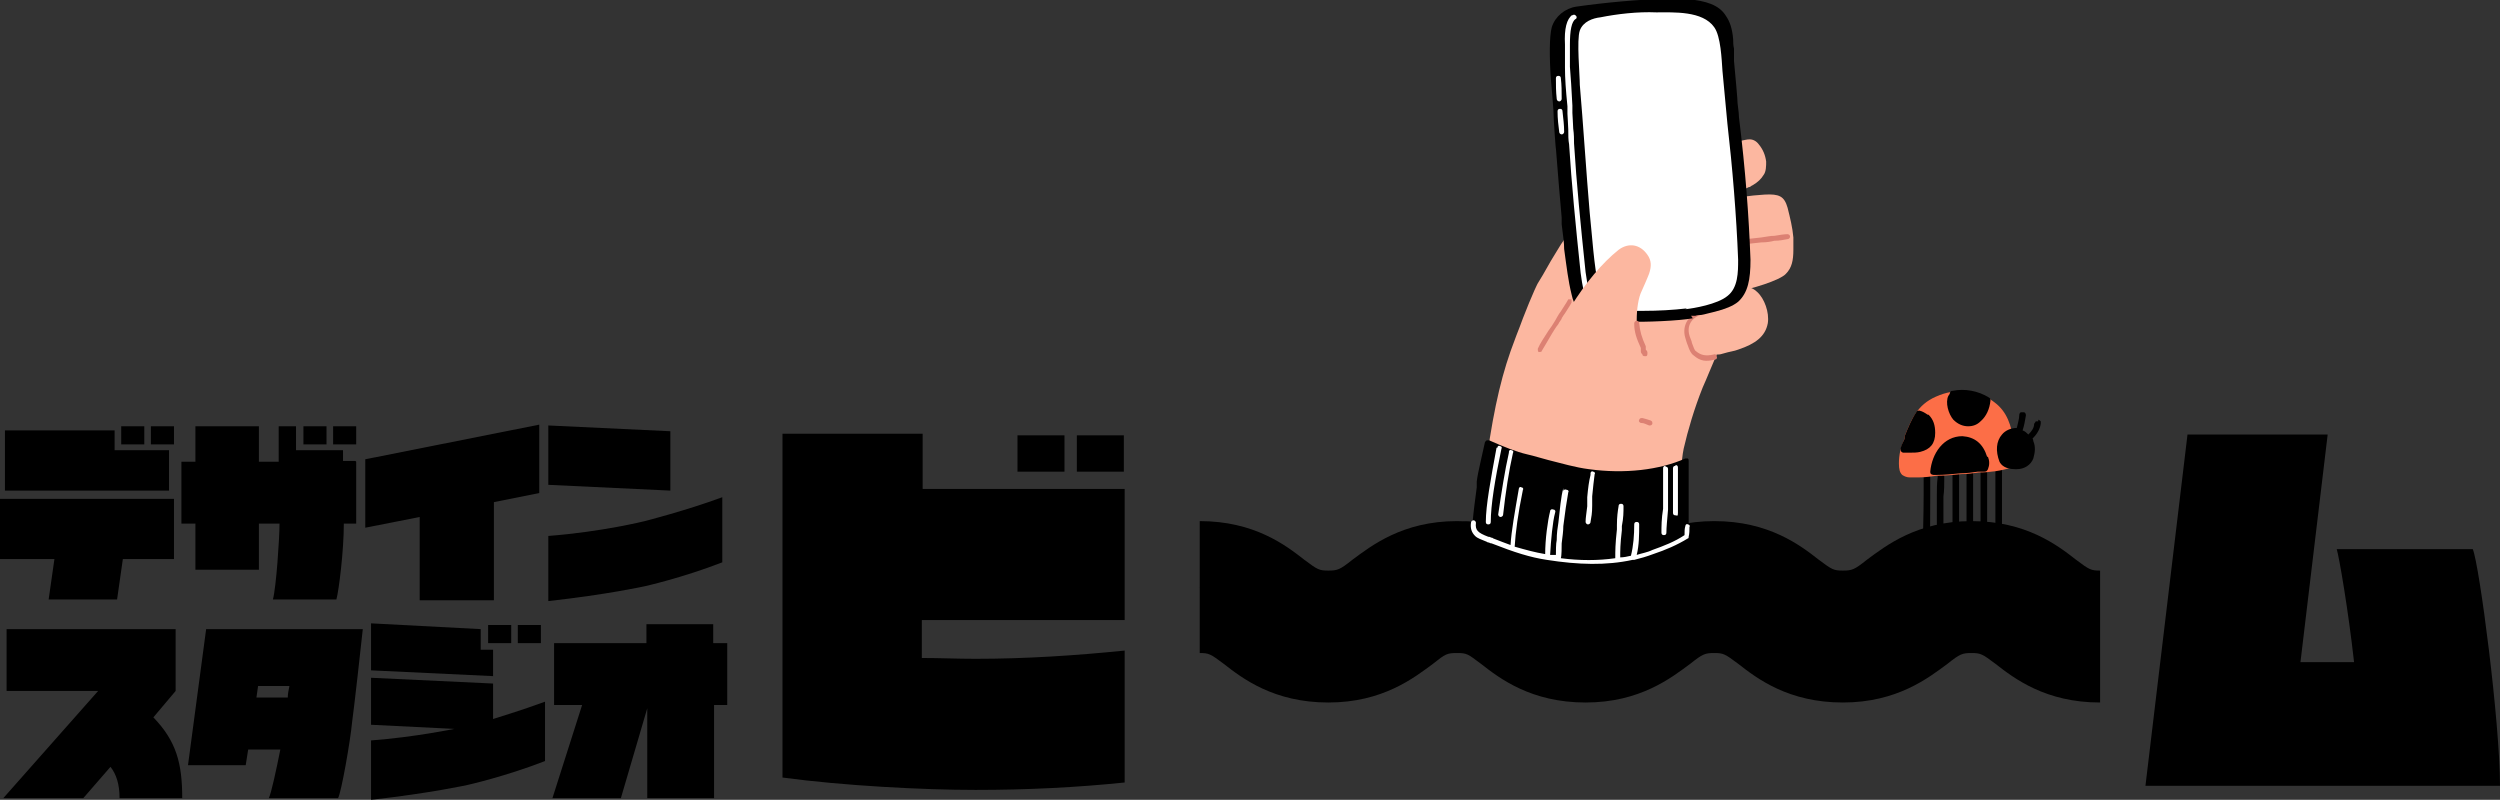 <?xml version="1.0" encoding="UTF-8"?>
<svg id="_レイヤー_1" data-name="レイヤー_1" xmlns="http://www.w3.org/2000/svg" version="1.1" viewBox="0 0 303.2 97">
  <rect x="0" y="0" width="303.2" height="97" fill="#333333" stroke="none"/>
  <!-- Generator: Adobe Illustrator 29.5.1, SVG Export Plug-In . SVG Version: 2.1.0 Build 141)  -->
  <defs>
    <style>
      .st0 {
        fill: #fcb7a0;
      }

      .st1 {
        fill: #fff;
      }

      .st2 {
        fill: #fc6e47;
      }

      .st3 {
        fill: #dc8173;
      }
    </style>
  </defs>
  <g>
    <path d="M111.8,75.2v4.6c2.2,0,4.3.1,6.5.1,6.1,0,12.2-.4,18.1-1v16c-5.8.6-11.8.9-18.1.9s-16-.5-23.4-1.5v-41.7h17v6.7h24.5v15.9h-24.5ZM123.4,52.8h5.7v4.4h-5.7v-4.4ZM130.6,52.8h5.7v4.4h-5.7v-4.4Z"/>
    <path d="M303.2,95.3h-43l5.1-42.6h17l-3.3,27.6h6.5c-.7-6.3-1.8-12.7-2.1-13.7h16.5c.8,1.9,3.3,21,3.3,28.7Z"/>
    <g>
      <path d="M21.1,60.5v7.3h-6.2l-.7,4.9H5.9l.7-4.9H0v-7.3h21.1ZM20.5,59.5H.6v-7.3h13.3v2.4h6.6v4.9ZM17.5,53.9h-2.8v-2.2h2.8v2.2ZM21.1,53.9h-2.8v-2.2h2.8v2.2Z"/>
      <path d="M43.2,56v7.5h-1.5c0,3.3-.6,8.1-.9,9.2h-7.7c.4-1.5.8-7.4.8-9.2h-2.5v5.6h-7.7v-5.6h-1.7v-7.5h1.7v-4.3h7.7v4.3h2.4v-4.3h2.1v2.9h5.7v1.3h1.5ZM39.6,53.9h-2.8v-2.2h2.8v2.2ZM40.4,53.9v-2.2h2.8v2.2h-2.8Z"/>
      <path d="M65.4,59.8l-5.5,1.1v11.9h-9v-10.1l-6.6,1.3v-8.3l21.1-4.2v8.3Z"/>
      <path d="M81.3,59.5l-14.8-.7v-7.2l14.8.7v7.2ZM87.6,60.3v7.9c-4.9,1.9-9.4,2.9-9.4,2.9,0,0-4.5,1-11.7,1.8v-7.9c6.5-.5,11.7-1.8,11.7-1.8,0,0,5.1-1.3,9.4-2.9Z"/>
      <path d="M14.5,96.8c0-1.7-.4-2.9-1.1-3.8l-3.3,3.8H.4l11.5-13H.8v-7.5h20.5v7.5l-2.7,3.2c2.8,2.9,3.5,5.6,3.5,9.8h-7.6Z"/>
      <path d="M44,76.3c-1,9.2-1.3,11.3-1.3,11.3-.2,2.2-1.3,8.5-1.7,9.2h-8.4c.3-.6.9-3.4,1.4-5.9h-3.9l-.3,1.9h-7l2.2-16.5h19.1ZM31,84.6h3.9c0-.4.1-.9.2-1.4h-3.8l-.2,1.4Z"/>
      <path d="M59.8,82l-14.8-.7v-5.7l13.3.7v2.5h1.5v3.3ZM66.1,85.1v7.2c-4.9,1.9-9.4,2.9-9.4,2.9,0,0-4.5,1-11.7,1.8v-7.2c5.3-.4,10.1-1.4,10.1-1.4l-10.1-.5v-5.7l14.8.7v4.3s3.6-1.1,6.3-2.1ZM59.2,78v-2.2h2.8v2.2h-2.8ZM65.6,78h-2.8v-2.2h2.8v2.2Z"/>
      <path d="M88.3,85.5h-1.7v11.3h-8.1v-10.9l-3.2,10.9h-8.3l3.6-11.3h-3.4v-7.5h11.2v-2.3h8.1v2.3h1.7v7.5Z"/>
    </g>
    <g>
      <path d="M145.3,71.2c7.8,0,7.8,6,15.6,6s7.8-6,15.6-6,7.8,6,15.6,6,7.8-6,15.6-6,7.8,6,15.6,6,7.8-6,15.6-6,7.8,6,15.6,6"/>
      <path d="M254.7,85.2c-6.6,0-10.4-2.9-12.7-4.7-1.6-1.2-1.8-1.3-2.9-1.3s-1.4.1-2.9,1.3c-2.3,1.7-6.1,4.7-12.7,4.7s-10.4-2.9-12.7-4.7c-1.6-1.2-1.8-1.3-2.9-1.3s-1.4.1-2.9,1.3c-2.3,1.7-6.1,4.7-12.7,4.7s-10.4-2.9-12.7-4.7c-1.6-1.2-1.7-1.3-2.9-1.3s-1.4.1-2.9,1.3c-2.3,1.7-6.1,4.7-12.7,4.7s-10.4-2.9-12.7-4.7c-1.6-1.2-1.8-1.3-2.9-1.3v-16c6.6,0,10.4,2.9,12.7,4.7,1.6,1.2,1.8,1.3,2.9,1.3s1.4-.1,2.9-1.3c2.3-1.7,6.1-4.7,12.7-4.7s10.4,2.9,12.7,4.7c1.6,1.2,1.7,1.3,2.9,1.3s1.4-.1,2.9-1.3c2.3-1.7,6.1-4.7,12.7-4.7s10.4,2.9,12.7,4.7c1.6,1.2,1.8,1.3,2.9,1.3s1.4-.1,2.9-1.3c2.3-1.7,6.1-4.7,12.7-4.7s10.4,2.9,12.7,4.7c1.6,1.2,1.8,1.3,2.9,1.3v16Z"/>
    </g>
  </g>
  <g>
    <path class="st0" d="M208.5,17.9c0-.1,0-.2.2-.2.7-.3,1.5-.5,2.2-.6,0,0,0,0,.1,0,.6-.1.8-.2,1.2-.2.4,0,.8.2,1.1.6.5.6.8,1.3.9,2.1,0,.5,0,1.2-.3,1.6-.3.5-.7.9-1.4,1.3-.1,0-.2.2-.4.2,0,0-.1,0-.2.1,0,0-.1,0-.2.1-.3.2-.5.3-.9.6t0,0c-.7.5-1,.7-1.4.9-.7.4-1.3.8-2,1.3-.2.2-.5,0-.5-.3l1.5-7.6Z"/>
    <path class="st0" d="M210.4,35.4c1.9-.3,5.5-1.4,6.2-2.2.7-.7.9-1.6.9-2.9,0-.4,0-.7,0-1.3v-.2c-.1-1.2-.4-2.4-.7-3.6-.4-1.4-1-1.7-2.8-1.6-1.8.1-3.6.4-5.3.7-.2,0-.3.2-.2.3l1.6,10.5c0,.2.2.3.3.2Z"/>
    <path class="st3" d="M216.8,28.4c-.4,0-1,.1-1.6.2-.5,0-.9.1-1.6.2-2,.2-2.4.3-3.1.3-.2,0-.3.2-.3.3,0,.2.2.3.3.3.7,0,1.1-.1,3.1-.3.7,0,1.2-.1,1.6-.2.6,0,1.1-.1,1.6-.2.2,0,.3-.2.3-.3,0-.2-.2-.3-.3-.3Z"/>
    <path class="st0" d="M206.4,31.8c-1.1-1.4-2.2-2.3-3.3-2.9-1.6-.8-3.4-1.4-5.1-1.4-2,0-3.7.5-4.9,1.8-.3.3-.5.7-.7,1.1l-.9-2.8c0-.2-.3-.3-.5-.1-.6.5-1.4,1.6-2.4,3.3-.7,1.1-1.3,2.3-2,3.4-.2.3-.3.6-.5,1-.4.9-.9,2.1-1.4,3.4-.2.6-.5,1.3-.8,2.1-.1.3-.6,1.6-.7,1.9-1.4,4-2.3,8.4-3.2,15.3-.2,1.4-.3,3.4-.5,5.9,0,1.7-.1,7.2-.2,9,0,.6,0,1.2,0,1.8,0,.2,0,.4,0,.5,0,0,0,0,0,.1t0,0c0,.2.1.3.3.3h23.4c.2,0,.3-.1.3-.3,0-6.3.3-18.1.9-20.8.5-2.2,1.3-4.9,2.3-7.4.5-1.1,1-2.4,1.7-4,.2,0,.4,0,.7-.1,1-.3,1.4-.3,1.9-.5,2.1-.7,3.3-1.6,3.6-3.2.2-1.3-.4-3-1.3-3.8-.6-.6-1.5-.8-2.7-.6-.4,0-.7.1-1.2.2,0,0-.3,0-.4,0,0,0,0,0-.1,0-.9-1.5-1.6-2.5-2.3-3.4Z"/>
    <path class="st3" d="M206.7,37.7c-1.8.2-2.8,1.7-2.3,3.3,0,0,.2.7.3.9.2.6.4,1,.7,1.2.8.7,1.5.8,2.6.5.2,0,.3-.2.2-.4,0-.2-.2-.3-.4-.2-.9.2-1.5.1-2.1-.4-.2-.1-.3-.5-.5-1,0-.2-.3-.8-.3-.9-.4-1.3.4-2.4,1.8-2.6.2,0,.3-.2.3-.3,0-.2-.2-.3-.3-.3Z"/>
    <path d="M205.3,38.6h0c-1.5.3-6,.5-7.9.4-.2,0-.4,0-.7,0,0,0,0,0-.2,0-1.9,0-2.7,0-3.6-.4-1.2-.5-2-1.4-2.3-2.9-.4-1.6-.6-3.3-.9-5.5,0-.8-.1-1.3-.3-3,0-.3,0-.6,0-.8-.2-2.2-.4-4.6-.7-8.4,0,.4-.3-3.6-.3-4.6-.1-1.4-.2-2.6-.3-3.7-.2-2.7-.2-5.3.1-6.4.4-1.3,1.6-2.3,3-2.5,3.5-.5,7.9-.9,10.3-.9.2,0,.4,0,.8,0,1.2,0,1.7,0,2.4,0,2.2.2,3.8.7,4.6,2,.5.7.8,1.6.9,2.9,0,.3,0,.7.1,1.1,0,.2,0,.3,0,.5,0,0,0,.4,0,.5,0,.1,0,.2,0,.3q0,0,0,.2c.3,3.2.3,3.3.4,4.5,0,.8.2,1.6.2,2.3.8,6.5,1.2,12,1.4,17.3,0,2.4-.3,4-1.5,5.1-.6.5-1.6.9-2.8,1.2-.5.1-1.1.3-1.7.4-.2,0-.4,0-.7.1-.1,0-.5,0-.5,0Z"/>
    <path class="st1" d="M204.6,37.4c-1.7.2-3.5.3-5.3.3-2.6,0-4.7.3-5.4-2.8-.6-2.7-.8-6.3-1.1-9.1-.4-4.6-.8-10.9-1.2-15.5,0-1.2-.4-5.5,0-6.6s1.6-1.5,2.5-1.6c2-.4,4.5-.7,6.8-.6,2.1,0,5.6-.2,7,1.8.8,1.1.9,3.9,1,5.3.2,2.1.4,4.3.6,6.4.6,5.2,1.1,11.2,1.3,16.5,0,1.5,0,3.4-1.3,4.4-1.2,1-4.1,1.5-5.1,1.6Z"/>
    <path class="st1" d="M190.7,1.8c-.7.5-1,1.7-.9,3.6,0,.5,0,1,0,1.7,0,0,0,.5,0,.6,0,.2,0,.4,0,.5,0,1.3.1,2.7.3,4.7,0,.3,0,.6,0,.9,0,.2.1,1.5.1,1.9,0,.7,0,1.3.1,1.8.3,4.8.8,9.9,1.4,15.6.2,1.6.5,3,1.1,4.1,0,.1.3.2.4.1.1,0,.2-.3.1-.4-.5-1-.8-2.4-1-3.9-.6-5.7-1.1-10.8-1.4-15.6,0-.5,0-1.1-.1-1.8,0-.4-.1-1.7-.1-1.9,0-.3,0-.6,0-.9-.1-2-.2-3.5-.3-4.7,0-.1,0-.3,0-.5,0,0,0-.5,0-.6,0-.7,0-1.1,0-1.6,0-1.7.2-2.8.7-3.1.1,0,.2-.3,0-.4,0-.1-.3-.2-.4,0Z"/>
    <path class="st0" d="M186.9,43.5c-.2,0-.4-.2-.2-.4.4-.7.8-1.4,1.4-2.2.2-.3.5-.7.8-1.2,0-.1.5-.7.4-.6.2-.3.3-.5.4-.6.3-.5.6-.9.8-1.3,1.8-2.9,3.8-5.3,5.8-6.9,1.2-.9,2.6-.7,3.5.6.5.7.5,1.4.2,2.3-.1.3-.3.7-.5,1.2-.3.7-.3.7-.4.9-.4.8-.6,2.2-.6,3.5,0,.6,0,1.2.2,1.9.1.6.3,1.1.5,1.9,0,.1,0,.3.1.5,0,0,.1.4.1.5,0,.2,0,.4-.3.4l-12-.3Z"/>
    <path class="st1" d="M189.4,11.9c0-.8,0-1.6-.1-2.4,0-.2-.1-.3-.3-.3-.2,0-.3.1-.3.3,0,.8,0,1.6.1,2.5,0,.2.2.3.3.3.2,0,.3-.2.3-.3Z"/>
    <path class="st1" d="M189.7,16c0-.8-.1-1.6-.2-2.5,0-.2-.1-.3-.3-.3-.2,0-.3.1-.3.3,0,.9.1,1.7.2,2.5,0,.2.2.3.3.3.2,0,.3-.2.3-.3Z"/>
    <path class="st3" d="M198.2,39.3c0,1,.3,1.8.8,2.9,0,0,0,.1,0,.2q0,0,0,.1c0,0,0,0,0,.1,0,.2.1.3.2.4,0,.2.2.2.4.2.2,0,.2-.2.2-.4,0-.1,0-.2-.2-.4,0,0,0,0,0-.1q0,0,0-.1c0,0,0-.1,0-.2-.5-1.1-.7-1.8-.8-2.8,0-.2-.2-.3-.3-.3-.2,0-.3.2-.3.3Z"/>
    <path class="st3" d="M186.9,42.7c.4-.7.8-1.3,1.3-2.2.2-.3.4-.7.8-1.2,0-.1.5-.7.4-.7.2-.3.3-.5.4-.6.3-.5.6-.9.8-1.3,0-.1,0-.3,0-.4-.1,0-.3,0-.4,0-.2.4-.5.8-.8,1.3-.1.2-.3.4-.4.6,0,0-.3.5-.4.7-.3.5-.5.8-.8,1.2-.5.8-1,1.5-1.3,2.2,0,.1,0,.3.1.4.1,0,.3,0,.4-.1Z"/>
    <path class="st3" d="M199.1,51.3c.3,0,.6.2.9.3.2,0,.3,0,.4-.2,0-.2,0-.3-.2-.4-.3-.1-.6-.2-1-.3-.2,0-.3,0-.4.2s0,.3.2.4Z"/>
    <path d="M215,70.1c-.6-1.1-1.7-1.9-2.9-2-.6,0-1.2,0-1.7.4.3-1.6-.3-3.4-1.4-4.1-1.2-.7-2.5-1.2-4.2-.6,0-.8,0-2.3,0-3,0-.8,0-1.5,0-2.2s0-1.8,0-2.7c0-.1,0-.2-.1-.3,0,0-.2,0-.3,0-3.1,1.4-7.4,1.9-11.7,1.3-1.6-.2-3.3-.7-4.9-1.1-.8-.2-1.7-.5-2.6-.7-1.3-.3-2.8-.9-4.6-1.7,0,0-.2,0-.3,0,0,0-.1.1-.2.2-.2,1-.9,3.8-1,4.8,0,.1,0,.4,0,.7-.2,1.5-.4,3-.5,4.2-1.3-.2-2.7.3-3.9,1.4-.9.8-1.5,1.9-1.7,2.8-.4-.3-.8-.6-1.3-.6-.6,0-1.2.2-1.8.8-1.3,1.3-1.8,3.9-1.1,5.6.4,1.1,1.3,2.3,2.4,2.3h40.1c2,0,3-1.5,3.5-2.2.6-1,.7-2.3.2-3.4Z"/>
    <path class="st1" d="M189.6,59.6c0-.2.2-.3.4-.2.2,0,.3.2.2.3-.2,1.1-.4,2.5-.6,4.1,0,.6-.1,1.3-.2,2.1,0,.4,0,1.5-.1,1.8,2.3.3,4.5.3,6.6,0,0-.9,0-1.7.2-3.5,0-.2,0-.3,0-.5,0-1,.1-1.7.2-2.3,0-.2.1-.3.3-.3.2,0,.3.1.3.3,0,.7,0,1.4-.2,2.4,0,.1,0,.2,0,.5-.2,1.7-.2,2.5-.2,3.3.4,0,.9-.1,1.3-.2.3-1.2.4-2.5.4-3.8,0-.2.1-.3.3-.3.2,0,.3.1.3.3,0,1.2,0,2.5-.3,3.7.6-.2,1.3-.3,1.9-.6,1.4-.5,2.7-1,3.9-1.8,0-.4,0-.8.1-1.1,0-.2.2-.3.3-.2.2,0,.3.2.2.3,0,.4,0,.8-.1,1.2,0,.1,0,.2-.1.2-1.3.8-2.7,1.4-4.2,1.9-.8.3-1.5.5-2.3.7,0,0-.1,0-.2,0-3.2.7-6.6.6-10.4,0-2-.3-3.9-.9-6.7-2,0,0-.2,0-.3-.1,0,0-.2,0-.3-.1-.7-.3-1.1-.4-1.4-.7-.4-.4-.6-.9-.5-1.6,0-.2.2-.3.3-.3.2,0,.3.2.3.3-.1.9.2,1.2,1.5,1.7,0,0,.3,0,.3.1.1,0,.2,0,.3.1.8.3,1.5.6,2.1.8.1-1.7.5-3.9,1-6.8,0-.2.2-.3.3-.2.2,0,.3.2.2.3-.6,2.9-.9,5.2-1,6.9,1.4.4,2.5.7,3.7.9,0-1.8.3-4,.6-5.2,0-.2.2-.3.4-.2.2,0,.3.2.2.4-.3,1.1-.5,3.3-.6,5.1h0c.2,0,.5,0,.7,0,0-.4,0-1.4.1-1.8,0-.8.1-1.5.2-2.1.2-1.7.3-3.1.6-4.2ZM202,56.6c.2,0,.3.1.3.3,0,.5,0,1,0,1.9,0,.7,0,1,0,1.3,0,.6,0,1.2,0,1.7-.1,1.2-.2,2.2-.2,2.8,0,.2-.1.3-.3.3-.2,0-.3-.1-.3-.3,0-.7,0-1.7.2-2.9,0-.5,0-1,0-1.6,0-.4,0-.7,0-1.3,0-1,0-1.4,0-2,0-.2.1-.3.3-.3ZM181.6,54.3c0-.2.2-.3.3-.2.2,0,.3.2.2.3-.8,3.8-1.3,6.9-1.3,8.9,0,.2-.1.3-.3.3-.2,0-.3-.1-.3-.3,0-2,.6-5.2,1.3-9ZM192.9,57.4c0-.2.2-.3.3-.2.2,0,.3.2.2.3-.1.8-.2,1.6-.3,2.7,0,.3,0,.5,0,1.1,0,1-.1,1.4-.2,2,0,.2-.2.3-.3.3-.2,0-.3-.2-.3-.3,0-.5.1-1,.2-1.9,0-.6,0-.8,0-1.1.1-1.1.2-1.9.4-2.7ZM183,54.8c0-.2.2-.3.3-.2.2,0,.3.2.2.3-.5,2.2-.9,4.8-1.2,7.5,0,.2-.2.3-.3.3-.2,0-.3-.2-.3-.3.4-2.7.8-5.3,1.3-7.5ZM203.2,56.4c.2,0,.3.1.3.3,0,.8,0,1.7,0,3,0,.2,0,.3,0,.7,0,.9,0,1.3,0,1.8s-.1.3-.3.3-.3-.1-.3-.3c0-.5,0-.9,0-1.8,0-.3,0-.5,0-.7,0-1.3,0-2.1,0-2.9,0-.2.1-.3.3-.3Z"/>
    <path d="M235.3,66.7h0c-.1,0-.2,0-.3-.1s-.1-.2-.1-.3c0-.6,0-2.8,0-4.5v-1.7c0-.8,0-1.5.1-2.2,0-.5,0-.9,0-1.4,0-.1,0-.3.2-.3.1,0,.3,0,.4,0,.1,0,.2.2.2.4,0,.5,0,1,0,1.5,0,.7,0,1.4-.1,2.1v1.7c0,1.7,0,4,0,4.5,0,.2-.2.4-.4.4Z"/>
    <path d="M237.2,66.7c-.2,0-.4-.2-.4-.4,0-1,0-5.9,0-6.8v-.6c0-.8,0-1.6,0-2.4,0-.1,0-.3.2-.4.1,0,.3,0,.4,0,.1,0,.2.2.2.3,0,.8,0,1.6,0,2.5v.6c0,1,0,5.9,0,6.7,0,.2-.2.4-.4.4h0Z"/>
    <path d="M238.9,66.7c-.2,0-.4-.2-.4-.4,0-.8,0-2.3,0-3.9,0-2.3,0-4.9,0-5.9,0-.2.2-.4.4-.4.2,0,.4.2.4.4,0,1.1,0,3.6,0,5.9,0,1.6,0,3.2,0,3.9,0,.2-.2.4-.4.4Z"/>
    <path d="M233.6,66.7h0c-.2,0-.4-.2-.4-.4,0-1.1.1-3.9.1-6.3,0-1.5,0-2.9,0-3.6,0-.2.2-.4.4-.4.2,0,.4.2.4.4,0,.7,0,2.1,0,3.6,0,2.4,0,5.2-.1,6.4,0,.2-.2.4-.4.4Z"/>
    <path d="M240.6,66.7c-.2,0-.4-.2-.4-.4,0-.8,0-5.4,0-6.3,0-.8,0-1.5,0-2.2,0-.4,0-.7,0-1.1,0-.1,0-.2.1-.3,0,0,.2-.1.3-.1.1,0,.2,0,.3.1,0,0,.1.2.1.3,0,.4,0,.7,0,1.1,0,.7,0,1.5,0,2.2,0,1,0,5.5,0,6.4,0,.2-.2.4-.4.4Z"/>
    <path d="M242.4,66.7c-.2,0-.4-.2-.4-.4,0-.9,0-5.8,0-6.7,0-.8,0-1.4,0-2.2,0-.2,0-.5,0-.8,0-.2.2-.4.4-.4.2,0,.4.2.4.4,0,.3,0,.5,0,.8,0,.7,0,1.3,0,2.1,0,.9,0,5.8,0,6.8,0,.2-.2.4-.4.4Z"/>
    <path class="st2" d="M244.2,53.5c0,0,0-.2,0-.2-.3-1.6-.7-3.3-2.3-4.5-1.9-1.5-4.7-1.8-7.1-.7-2.3,1-3,2.8-3.8,4.8v.3c-.5,1-.7,2-.7,3,0,.7.1,1.1.4,1.4.3.2.6.3.9.3.2,0,.5,0,.8,0h.3c.7,0,1.5-.1,2.2-.2,1,0,2-.1,3-.2.7,0,1.4-.1,2.1-.2,1.3,0,2.7-.2,4-.6,0,0,.1,0,.2,0,.5-.5.3-1.7,0-3Z"/>
    <path d="M247.2,51.1c-.1,0-.2,0-.3,0,0,0-.1.2-.2.3,0,.5-.3.9-.7,1.3-.2-.2-.4-.4-.7-.5.2-.6.3-1.2.4-1.8,0-.1,0-.3-.2-.4-.1,0-.3,0-.4,0-.1,0-.2.2-.2.3,0,.5-.2,1.1-.3,1.6-.7,0-1.4.3-1.8.8-.7.8-.8,2-.3,3.3.2.4.7.9,1.9.9h.2c.9,0,1.7-.5,2-1.3.2-.7.3-1.4,0-2.1,0,0,0-.2-.1-.3.5-.5.9-1.1,1-1.8,0-.1,0-.2,0-.3,0,0-.2-.2-.3-.2Z"/>
    <path d="M241,55.4c-.5-1.6-1.5-2.4-3-2.5-2.3,0-3.7,2.1-3.9,4.3,0,.1,0,.2.1.3,0,0,.2.1.3.1h.3c1,0,2-.1,3-.2.7,0,1.4-.1,2.1-.2.3,0,.5,0,.8,0,.2,0,.3-.1.4-.3.2-.5.2-1,0-1.5Z"/>
    <path d="M233.8,50.3c-.3-.2-.6-.4-1-.5-.2,0-.3,0-.4.2-.6.9-1,1.9-1.4,2.9v.3c-.2.4-.4.8-.5,1.2,0,.2,0,.4.3.5.3,0,.6,0,.9,0,.4,0,.8,0,1.2-.1,1.2-.3,1.8-1,1.8-2.3,0-.9-.2-1.6-.8-2.2Z"/>
    <path d="M238.7,51.7c.6,0,1.1-.2,1.5-.6.7-.6,1.1-1.5,1.2-2.5,0-.2,0-.3-.2-.4-1.3-.8-2.9-1.1-4.4-.8-.1,0-.2,0-.3.2,0,.1-.1.3-.2.4-.4.8,0,2.2.6,2.9.5.5,1.1.8,1.8.8Z"/>
  </g>
</svg>